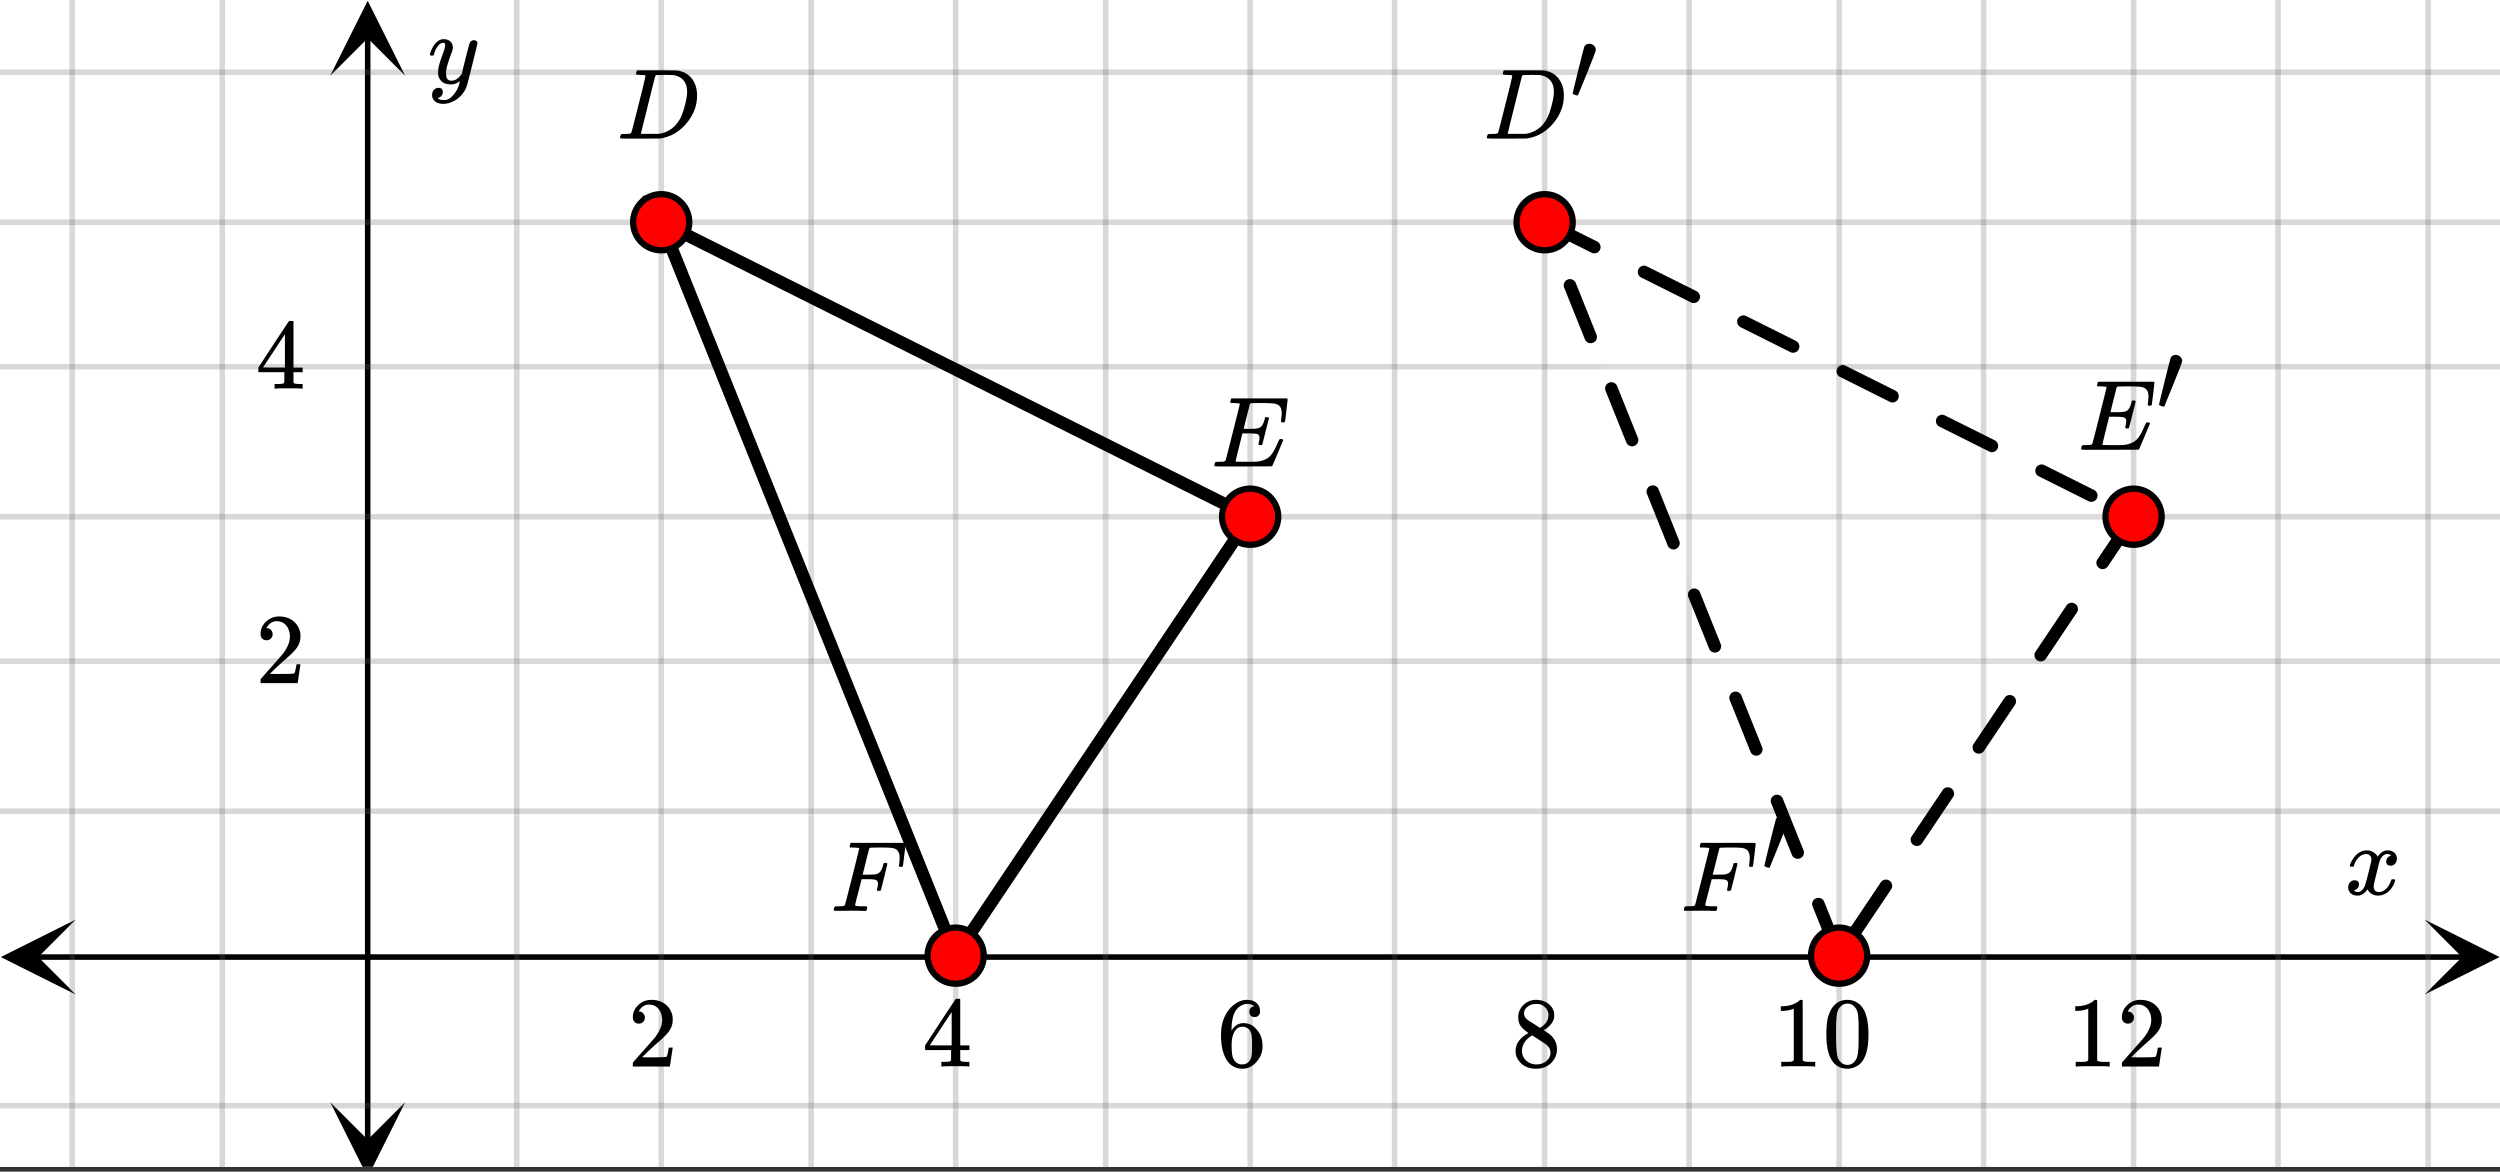 <svg xmlns="http://www.w3.org/2000/svg" xmlns:xlink="http://www.w3.org/1999/xlink" width="449.28" height="210.56" viewBox="0 0 336.96 157.92"><rect x="0" y="0" width="336.96" height="157.92" fill="#333333" stroke="none"/><defs><symbol overflow="visible" id="h"><path d="M.781-3.75C.727-3.8.703-3.848.703-3.89c.031-.25.172-.563.422-.938.414-.633.941-1.004 1.578-1.11.133-.007.235-.015.297-.015.313 0 .598.086.86.25.269.156.46.355.578.594.113-.157.187-.25.218-.282.332-.375.711-.562 1.14-.562.364 0 .661.105.891.312.227.211.344.465.344.766 0 .281-.078.516-.234.703a.776.776 0 0 1-.625.281.64.64 0 0 1-.422-.14.521.521 0 0 1-.156-.39c0-.415.222-.696.672-.845a.58.58 0 0 0-.141-.093.705.705 0 0 0-.39-.094.91.91 0 0 0-.266.031c-.336.149-.586.445-.75.89-.032.075-.164.579-.39 1.516-.231.93-.356 1.45-.376 1.563a1.827 1.827 0 0 0-.047.406c0 .211.063.383.188.516.125.125.289.187.5.187.383 0 .726-.16 1.031-.484.3-.32.508-.676.625-1.063.02-.082.04-.129.063-.14.03-.02.109-.031.234-.031.164 0 .25.039.25.109 0 .012-.012.058-.031.14-.149.563-.461 1.055-.938 1.47-.43.323-.875.484-1.344.484-.625 0-1.101-.282-1.421-.844-.262.406-.594.68-1 .812-.086.02-.2.032-.344.032-.524 0-.89-.188-1.11-.563a.953.953 0 0 1-.14-.531c0-.27.078-.5.234-.688a.798.798 0 0 1 .625-.28c.395 0 .594.187.594.562 0 .336-.164.574-.484.718a.359.359 0 0 1-.063.047l-.078.031c-.012.012-.024.016-.031.016h-.032c0 .031.063.074.188.125a.817.817 0 0 0 .36.078c.32 0 .597-.203.827-.61.102-.163.282-.75.532-1.75.05-.206.109-.437.171-.687.063-.257.11-.457.141-.593.031-.133.05-.211.063-.235a2.86 2.86 0 0 0 .078-.531.678.678 0 0 0-.188-.5.613.613 0 0 0-.484-.203c-.406 0-.762.156-1.063.469a2.562 2.562 0 0 0-.609 1.078c-.012.074-.031.12-.063.14a.752.752 0 0 1-.218.016zm0 0"/></symbol><symbol overflow="visible" id="o"><path d="M6.234-5.813c.125 0 .227.04.313.11.094.062.14.152.14.266 0 .117-.226 1.058-.671 2.828C5.578-.836 5.328.133 5.266.312a3.459 3.459 0 0 1-.688 1.22 3.641 3.641 0 0 1-1.11.874c-.491.239-.945.36-1.359.36-.687 0-1.152-.22-1.39-.657-.094-.125-.14-.304-.14-.53 0-.306.085-.544.265-.72.187-.168.379-.25.578-.25.394 0 .594.188.594.563 0 .332-.157.578-.47.734a.298.298 0 0 1-.062.032.295.295 0 0 0-.078.03c-.011.009-.023.016-.031.016L1.328 2c.031.05.129.11.297.172.133.05.273.078.422.078h.11c.155 0 .273-.012.359-.031.332-.094.648-.324.953-.688A3.69 3.69 0 0 0 4.188.25c.093-.3.14-.477.14-.531 0-.008-.012-.004-.031.015a.358.358 0 0 1-.078.047c-.336.239-.703.36-1.11.36-.46 0-.84-.106-1.14-.313-.293-.219-.48-.531-.563-.937a2.932 2.932 0 0 1-.015-.407c0-.218.007-.382.03-.5.063-.394.266-1.054.61-1.984.196-.531.297-.898.297-1.11a.838.838 0 0 0-.031-.265c-.024-.05-.074-.078-.156-.078h-.063c-.21 0-.406.094-.594.281-.293.293-.511.727-.656 1.297 0 .012-.008.027-.015.047a.188.188 0 0 1-.032.047l-.015.015c-.012.012-.028.016-.047.016h-.36C.305-3.8.281-3.836.281-3.86a.97.97 0 0 1 .047-.203c.188-.625.469-1.113.844-1.468.3-.282.617-.422.953-.422.383 0 .688.105.906.312.227.2.344.485.344.86-.023.168-.04.261-.047.281 0 .055-.07.246-.203.578-.367 1-.586 1.735-.656 2.203a1.857 1.857 0 0 0-.016.297c0 .344.05.61.156.797.114.18.313.266.594.266.207 0 .406-.051.594-.157a1.84 1.84 0 0 0 .422-.328c.093-.101.21-.242.36-.422a32.833 32.833 0 0 1 .25-1.063c.093-.35.175-.687.25-1 .343-1.35.534-2.062.577-2.124a.592.592 0 0 1 .578-.36zm0 0"/></symbol><symbol overflow="visible" id="p"><path d="M3.875-8.469c0-.008-.008-.02-.016-.031a.084.084 0 0 0-.046-.016c-.012-.007-.028-.02-.047-.03a.291.291 0 0 0-.094-.017c-.031-.007-.063-.015-.094-.015H3.36a.516.516 0 0 0-.125-.016h-.14c-.305 0-.465-.031-.485-.094-.011-.019-.007-.093.016-.218.05-.176.094-.274.125-.297h2.688c1.5 0 2.335.008 2.515.015.176 0 .36.028.547.079.707.156 1.27.527 1.688 1.109.425.586.64 1.313.64 2.188 0 .449-.055.89-.156 1.328-.262 1.011-.79 1.933-1.578 2.765-.906.93-1.946 1.485-3.11 1.672l-.187.031L3.187 0h-1.5C.883 0 .478-.02.47-.063v-.015C.445-.118.438-.141.438-.141c0-.02.015-.086.046-.203.04-.133.079-.21.11-.234.031-.031.133-.047.312-.047.239 0 .508-.008.813-.031.125-.031.207-.086.25-.172.031-.031.351-1.274.968-3.735.626-2.468.938-3.769.938-3.906zm5.61 2.14c0-.663-.18-1.19-.532-1.577-.355-.383-.844-.61-1.469-.672h-.593c-.157-.008-.305-.016-.438-.016-.137 0-.281.008-.437.016h-.563c-.125.012-.21.055-.25.125-.023.031-.351 1.328-.984 3.89-.637 2.555-.953 3.84-.953 3.86 0 .043.05.062.156.062h2.25c.851-.132 1.57-.492 2.156-1.078.32-.332.586-.71.797-1.14.207-.426.398-.993.578-1.704.188-.718.281-1.304.281-1.765zm0 0"/></symbol><symbol overflow="visible" id="q"><path d="M9.406-6.063c0-.093.016-.273.047-.546.031-.27.047-.442.047-.516 0-.395-.07-.691-.203-.89-.125-.208-.356-.352-.688-.438-.304-.063-.992-.094-2.062-.094-.774.012-1.172.024-1.203.031a.246.246 0 0 0-.14.125c-.013.032-.153.59-.423 1.672a61.232 61.232 0 0 0-.406 1.64c.195.013.41.016.64.016h.126c.582 0 1-.035 1.25-.109.257-.082.46-.285.609-.61.05-.1.117-.296.203-.577a.433.433 0 0 0 .016-.11c.008-.039.015-.066.015-.078 0-.008.004-.023.016-.047a.047.047 0 0 1 .047-.031.213.213 0 0 1 .078-.016h.234c.032 0 .055.008.079.016.019.012.03.023.03.031.009 0 .02.012.032.032a.09.09 0 0 0 .031.046l-.453 1.782c-.293 1.199-.453 1.808-.484 1.828-.024.023-.094.031-.219.031-.117 0-.184-.008-.203-.031-.055-.031-.059-.14-.016-.328.063-.239.094-.442.094-.61 0-.258-.09-.426-.266-.5-.168-.07-.609-.11-1.328-.11h-.703c-.055.188-.219.856-.5 2a93.385 93.385 0 0 0-.422 1.75c0 .044.051.063.156.063.102 0 .458.008 1.063.016.844 0 1.398-.008 1.672-.031.281-.02.55-.078.812-.172a2.23 2.23 0 0 0 1.094-.735c.29-.363.61-.957.953-1.78.094-.196.149-.302.172-.313.031-.02.098-.031.203-.031.102 0 .164.007.188.015.062.043.094.094.094.156C8.738-1.234 8.242-.07 8.203-.03 8.172-.008 6.883 0 4.343 0H.939C.613-.008.445-.031.438-.063v-.015C.425-.118.421-.141.421-.141c0-.02.008-.086.031-.203.04-.133.078-.21.11-.234.039-.031.144-.047.312-.047.238 0 .508-.008.813-.031.125-.031.207-.086.25-.172.019-.04.343-1.3.968-3.781.625-2.477.938-3.739.938-3.782 0-.062-.016-.093-.047-.093-.074-.02-.313-.04-.719-.063h-.422a.365.365 0 0 1-.094-.11c0-.03.016-.109.047-.234.032-.156.07-.25.125-.28h7.47c.062.062.093.116.093.155 0 .043-.059.547-.172 1.516-.117.969-.18 1.46-.188 1.469-.023.062-.109.093-.265.093H9.5c-.063-.05-.094-.093-.094-.125zm0 0"/></symbol><symbol overflow="visible" id="r"><path d="M2.5-.031c-.262 0-.59.008-.984.015H.64c-.106 0-.172-.02-.204-.062C.426-.118.422-.141.422-.141c0-.02.008-.086.031-.203.04-.133.078-.21.11-.234.039-.031.144-.047.312-.047.238 0 .508-.008.813-.031.125-.031.207-.086.25-.172.019-.04.343-1.3.968-3.781.625-2.477.938-3.739.938-3.782 0-.062-.016-.093-.047-.093-.074-.02-.313-.04-.719-.063h-.422a.365.365 0 0 1-.094-.11c0-.03.016-.109.047-.234.032-.156.07-.25.125-.28H10c.063.062.094.116.094.155 0 .043-.059.547-.172 1.516-.117.969-.18 1.46-.188 1.469-.023.062-.109.093-.265.093h-.172c-.063-.05-.094-.093-.094-.125v-.062a.255.255 0 0 0 .016-.094c.008-.05.015-.097.015-.14.04-.258.063-.52.063-.782 0-.656-.211-1.066-.625-1.234A1.896 1.896 0 0 0 8-8.515c-.25-.02-.762-.032-1.531-.032-.719.012-1.094.024-1.125.031-.074.024-.121.059-.14.11-.013.011-.165.601-.454 1.765l-.438 1.75h.75c.532-.007.829-.02.891-.03.29-.052.504-.145.64-.282.188-.164.345-.488.47-.969a.879.879 0 0 1 .03-.094c.009-.039.016-.066.016-.078 0-.008.004-.023.016-.047.008-.03.02-.046.031-.046.008-.008.024-.016.047-.016a.212.212 0 0 1 .078-.016h.266c.062.043.094.086.094.125 0 .032-.141.625-.422 1.782-.282 1.148-.434 1.734-.453 1.765-.012.063-.102.094-.266.094h-.156c-.063-.04-.102-.078-.11-.11 0-.03.016-.109.047-.234.063-.25.094-.46.094-.64 0-.27-.11-.438-.328-.5-.168-.063-.547-.094-1.14-.094h-.735l-.438 1.718c-.293 1.118-.437 1.7-.437 1.75 0 .055.031.09.094.11.101.055.472.078 1.109.078h.344c.05.055.078.094.078.125.008.023 0 .105-.031.25a.551.551 0 0 1-.125.25H4.53A44.823 44.823 0 0 0 2.5-.031zm0 0"/></symbol><symbol overflow="visible" id="i"><path d="M1.484-5.781c-.25 0-.449-.078-.593-.235a.872.872 0 0 1-.22-.609c0-.645.243-1.195.735-1.656a2.46 2.46 0 0 1 1.766-.703c.77 0 1.41.21 1.922.625.508.418.82.964.937 1.64.008.168.016.32.016.453 0 .524-.156 1.012-.469 1.47-.25.374-.758.89-1.516 1.546-.324.281-.777.695-1.359 1.234l-.781.766 1.016.016c1.414 0 2.164-.024 2.25-.079.039-.007.085-.101.14-.28.031-.095.094-.4.188-.923v-.03h.53v.03l-.374 2.47V0h-5v-.25c0-.188.008-.29.031-.313.008-.007.383-.437 1.125-1.28.977-1.095 1.61-1.813 1.89-2.157.602-.82.907-1.57.907-2.25 0-.594-.156-1.086-.469-1.484-.312-.407-.746-.61-1.297-.61-.523 0-.945.235-1.265.703-.024.032-.047.079-.078.141a.274.274 0 0 0-.047.078c0 .012.02.016.062.016a.68.68 0 0 1 .547.25.801.801 0 0 1 .219.562c0 .23-.078.422-.235.578a.76.76 0 0 1-.578.235zm0 0"/></symbol><symbol overflow="visible" id="j"><path d="M6.234 0c-.125-.031-.71-.047-1.75-.047-1.074 0-1.671.016-1.796.047h-.126v-.625h.422c.383-.008.618-.031.704-.063a.286.286 0 0 0 .171-.14c.008-.008.016-.25.016-.719v-.672h-3.5v-.625l2.031-3.11A431.58 431.58 0 0 1 4.5-9.108c.02-.008.113-.016.281-.016h.25l.078.078v6.203h1.235v.625H5.109V-.89a.25.25 0 0 0 .079.157c.07.062.328.101.765.109h.39V0zm-2.28-2.844v-4.5L1-2.859l1.469.015zm0 0"/></symbol><symbol overflow="visible" id="k"><path d="M5.031-8.11c-.199-.195-.48-.304-.843-.328-.625 0-1.153.274-1.579.813-.418.586-.625 1.492-.625 2.719L2-4.86l.11-.172c.363-.54.859-.813 1.484-.813.414 0 .781.09 1.094.266a2.6 2.6 0 0 1 .64.547c.219.242.395.492.531.75.196.449.297.933.297 1.453v.234c0 .211-.027.403-.078.578-.105.532-.383 1.032-.828 1.5-.387.407-.82.66-1.297.766a2.688 2.688 0 0 1-.547.047c-.168 0-.32-.016-.453-.047-.668-.125-1.2-.484-1.594-1.078C.83-1.66.563-2.79.563-4.218c0-.97.171-1.817.515-2.548.344-.726.82-1.296 1.438-1.703a2.62 2.62 0 0 1 1.562-.515c.531 0 .953.14 1.266.421.32.282.484.665.484 1.141 0 .23-.07.414-.203.547-.125.137-.297.203-.516.203-.218 0-.398-.062-.53-.187-.126-.125-.188-.301-.188-.532 0-.406.21-.644.64-.718zm-.593 3.235a1.18 1.18 0 0 0-.97-.484c-.335 0-.605.105-.812.312C2.22-4.597 2-3.883 2-2.907c0 .794.05 1.345.156 1.657.094.273.242.5.453.688.22.187.477.28.782.28.457 0 .804-.171 1.046-.515.133-.187.22-.41.25-.672.04-.258.063-.64.063-1.14v-.422c0-.508-.023-.895-.063-1.156a1.566 1.566 0 0 0-.25-.688zm0 0"/></symbol><symbol overflow="visible" id="l"><path d="M2.313-4.516c-.438-.289-.778-.593-1.016-.906-.242-.312-.36-.723-.36-1.234 0-.383.07-.707.22-.969.195-.406.488-.734.874-.984.383-.25.82-.375 1.313-.375.613 0 1.144.164 1.594.484.445.324.722.734.828 1.234.007.055.015.164.015.329 0 .199-.008.328-.015.39-.137.594-.547 1.11-1.235 1.547l-.156.11c.5.343.758.523.781.53.664.544 1 1.215 1 2.016 0 .73-.265 1.356-.797 1.875-.53.508-1.199.766-2 .766C2.254.297 1.441-.11.922-.922c-.23-.32-.344-.71-.344-1.172 0-.976.578-1.785 1.735-2.422zM5-6.922c0-.383-.125-.71-.375-.984a1.69 1.69 0 0 0-.922-.516h-.437c-.48 0-.883.164-1.204.485-.23.21-.343.453-.343.734 0 .387.164.695.5.922.039.043.328.23.86.562l.78.516c.008-.008.067-.047.172-.11a2.95 2.95 0 0 0 .25-.187C4.758-5.883 5-6.36 5-6.922zM1.437-2.109c0 .523.192.96.579 1.312a2.01 2.01 0 0 0 1.359.516c.363 0 .695-.07 1-.219.3-.156.531-.36.688-.61.144-.226.218-.472.218-.734 0-.383-.156-.726-.468-1.031-.075-.07-.45-.328-1.125-.766l-.407-.265C3.133-4 3.02-4.07 2.937-4.125l-.109-.063-.156.079c-.563.367-.938.812-1.125 1.343-.074.243-.11.461-.11.657zm0 0"/></symbol><symbol overflow="visible" id="m"><path d="M5.61 0c-.157-.031-.872-.047-2.141-.047C2.207-.047 1.5-.03 1.344 0h-.157v-.625h.344c.52 0 .86-.008 1.016-.031.07-.008.18-.067.328-.172v-6.969c-.023 0-.059.016-.11.047a4.134 4.134 0 0 1-1.39.25h-.25v-.625h.25c.758-.02 1.39-.188 1.89-.5a2.46 2.46 0 0 0 .422-.313c.008-.03.063-.046.157-.046a.36.36 0 0 1 .234.078v8.078c.133.137.43.203.89.203h.798V0zm0 0"/></symbol><symbol overflow="visible" id="n"><path d="M1.297-7.89c.5-.727 1.187-1.094 2.062-1.094.657 0 1.227.226 1.72.671.25.243.456.547.624.922.332.75.5 1.778.5 3.079 0 1.398-.195 2.46-.578 3.187-.25.523-.621.902-1.11 1.14a2.534 2.534 0 0 1-1.14.282c-1.031 0-1.79-.473-2.266-1.422-.386-.727-.578-1.79-.578-3.188 0-.832.051-1.519.156-2.062a4.48 4.48 0 0 1 .61-1.516zm3.031-.157a1.24 1.24 0 0 0-.953-.437c-.375 0-.7.148-.969.437-.199.211-.336.465-.406.766-.074.293-.121.797-.14 1.515 0 .063-.008.246-.016.547v.735c0 .855.008 1.453.031 1.796.031.637.082 1.09.156 1.36.07.273.207.508.406.703.25.273.563.406.938.406.363 0 .664-.133.906-.406.196-.195.332-.43.407-.703.07-.27.128-.723.171-1.36.008-.343.016-.94.016-1.796v-.735-.547c-.023-.718-.07-1.222-.14-1.515-.075-.301-.212-.555-.407-.766zm0 0"/></symbol><symbol overflow="visible" id="s"><path d="M2.672-7.547c.226 0 .426.086.594.25.175.156.265.34.265.547 0 .043-.011.11-.031.203 0 .063-.39 1.063-1.172 3C1.547-1.609 1.145-.629 1.125-.609c-.012.023-.031.03-.063.03C1-.578.895-.597.75-.64.52-.723.406-.785.406-.828c0-.063.25-1.102.75-3.125.5-2.02.77-3.078.813-3.172.125-.281.36-.422.703-.422zm0 0"/></symbol><clipPath id="a"><path d="M0 0h336.96v157.266H0zm0 0"/></clipPath><clipPath id="b"><path d="M.102 123.941H11V135H.102zm0 0"/></clipPath><clipPath id="c"><path d="M326.79 123.941h10.17V135h-10.17zm0 0"/></clipPath><clipPath id="d"><path d="M9 0h319v157.266H9zm0 0"/></clipPath><clipPath id="e"><path d="M44.504 148H55v9.266H44.504zm0 0"/></clipPath><clipPath id="f"><path d="M44.504 0H55v10.21H44.504zm0 0"/></clipPath><clipPath id="g"><path d="M0 9h336.96v141H0zm0 0"/></clipPath></defs><g clip-path="url(#a)" fill="#fff"><path d="M0 0h336.96v157.92H0z"/><path d="M0 0h336.96v157.92H0z"/></g><path d="M5.055 128.996h326.89" fill="none" stroke="#000" stroke-width=".749"/><g clip-path="url(#b)"><path d="M10.21 123.941L.103 128.996l10.109 5.055-5.055-5.055zm0 0"/></g><g clip-path="url(#c)"><path d="M326.79 123.941l10.108 5.055-10.109 5.055 5.055-5.055zm0 0"/></g><g clip-path="url(#d)"><path d="M69.648 0v158.766M89.118 0v158.766M109.335 0v158.766M128.809 0v158.766M149.027 0v158.766M168.5 0v158.766M187.973 0v158.766M208.19 0v158.766M227.664 0v158.766M247.883 0v158.766M267.352 0v158.766M287.574 0v158.766M307.043 0v158.766M327.266 0v158.766M29.957 0v158.766M9.734 0v158.766" stroke-linecap="round" stroke-linejoin="round" stroke="#666" stroke-opacity=".251" stroke-width=".749"/></g><path d="M49.559 153.711V5.055" fill="none" stroke="#000" stroke-width=".749"/><g clip-path="url(#e)"><path d="M44.504 148.555l5.055 10.11 5.054-10.11-5.054 5.054zm0 0"/></g><g clip-path="url(#f)"><path d="M44.504 10.21L49.559.103l5.054 10.109-5.054-5.055zm0 0"/></g><g clip-path="url(#g)"><path d="M0 109.336h337M0 89.117h337M0 69.648h337M0 49.426h337M0 29.957h337M0 9.734h337M0 149.027h337" stroke-linecap="round" stroke-linejoin="round" stroke="#666" stroke-opacity=".251" stroke-width=".749"/></g><path d="M89.117 29.957L168.5 69.648l-39.691 59.16zm0 0M208.191 29.957l79.383 39.691-39.691 59.16zm0 0" fill="#fff" fill-opacity=".102"/><path d="M168.5 69.648l-39.691 59.16M128.809 128.809L89.117 29.957M89.117 29.957L168.5 69.648" fill="red" stroke-width="1.685" stroke-linecap="round" stroke="#000"/><path d="M287.574 69.648l-39.691 59.16" fill="red"/><path d="M288.273 70.117l-4.171 6.219a.807.807 0 0 1-.54.355.798.798 0 0 1-.628-.125.812.812 0 0 1-.36-.539.812.812 0 0 1 .13-.632l4.171-6.22a.808.808 0 0 1 .535-.355.807.807 0 0 1 .633.125.816.816 0 0 1 .355.54.81.81 0 0 1-.125.632zm-8.343 12.438l-4.172 6.218a.816.816 0 0 1-.54.356.81.81 0 0 1-.632-.125.807.807 0 0 1-.356-.54.798.798 0 0 1 .125-.628l4.172-6.219a.82.82 0 0 1 .54-.36.812.812 0 0 1 .632.13.808.808 0 0 1 .356.535.81.81 0 0 1-.125.633zm-8.344 12.437l-4.176 6.219a.808.808 0 0 1-.535.355.81.81 0 0 1-.633-.125.808.808 0 0 1-.355-.535.804.804 0 0 1 .125-.633l4.172-6.218a.812.812 0 0 1 .539-.36.829.829 0 0 1 .632.13.808.808 0 0 1 .356.534.807.807 0 0 1-.125.633zm-8.348 12.438l-4.172 6.218a.813.813 0 0 1-.535.36.822.822 0 0 1-.633-.13.794.794 0 0 1-.355-.534.804.804 0 0 1 .125-.633l4.172-6.219a.812.812 0 0 1 .539-.36.816.816 0 0 1 .629.13.813.813 0 0 1 .36.535c.042.23 0 .441-.13.633zm-8.343 12.437l-4.172 6.219a.813.813 0 0 1-.536.36.822.822 0 0 1-.632-.13.813.813 0 0 1-.36-.535.822.822 0 0 1 .13-.633l4.171-6.218a.813.813 0 0 1 .535-.36c.23-.043.442 0 .633.13a.813.813 0 0 1 .36.534c.042.23 0 .442-.13.633zm0 0"/><path d="M247.883 128.809L208.19 29.957" fill="red"/><path d="M247.102 129.121l-2.793-6.95a.82.82 0 0 1 .007-.644.814.814 0 0 1 .461-.449.804.804 0 0 1 .645.008.81.81 0 0 1 .453.46l2.79 6.95a.804.804 0 0 1-.009.645.803.803 0 0 1-.46.449.804.804 0 0 1-.645-.008.792.792 0 0 1-.45-.46zm-5.582-13.898l-2.79-6.95a.804.804 0 0 1 .004-.644.814.814 0 0 1 .461-.45.814.814 0 0 1 .649.005c.21.093.363.246.449.46l2.789 6.954c.09.215.086.43-.004.644a.826.826 0 0 1-.46.45.814.814 0 0 1-.65-.008.803.803 0 0 1-.448-.461zm-5.583-13.899l-2.789-6.949a.804.804 0 0 1 .008-.645.821.821 0 0 1 .461-.453.82.82 0 0 1 .645.008.814.814 0 0 1 .449.461l2.793 6.95a.82.82 0 0 1-.008.644.82.82 0 0 1-.46.453.82.82 0 0 1-.645-.008.821.821 0 0 1-.453-.46zm-5.578-13.898l-2.793-6.95a.82.82 0 0 1 .008-.644.82.82 0 0 1 .461-.453.82.82 0 0 1 .645.008.82.82 0 0 1 .453.46l2.789 6.95a.804.804 0 0 1-.008.644.82.82 0 0 1-.46.454.82.82 0 0 1-.645-.008.814.814 0 0 1-.45-.461zm-5.582-13.899l-2.789-6.949a.814.814 0 0 1 .004-.648.826.826 0 0 1 .461-.45.814.814 0 0 1 .649.008c.21.09.363.246.449.461l2.789 6.95a.804.804 0 0 1-.008.644.796.796 0 0 1-.457.45.814.814 0 0 1-.648-.005.826.826 0 0 1-.45-.46zm-5.582-13.902l-2.789-6.95a.804.804 0 0 1 .008-.644.803.803 0 0 1 .461-.449.804.804 0 0 1 .645.008c.214.09.363.242.449.46l2.793 6.95a.82.82 0 0 1-.008.645.814.814 0 0 1-.461.449.804.804 0 0 1-.645-.008.81.81 0 0 1-.453-.461zm-5.578-13.898l-2.793-6.95a.82.82 0 0 1 .008-.644.814.814 0 0 1 .461-.45.804.804 0 0 1 .644.005.833.833 0 0 1 .454.46l2.789 6.95a.814.814 0 0 1-.008.648.814.814 0 0 1-.461.45.804.804 0 0 1-.645-.008.803.803 0 0 1-.449-.461zm-5.582-13.899l-.625-1.558a.804.804 0 0 1 .008-.645.81.81 0 0 1 .46-.453.82.82 0 0 1 .645.008c.211.093.364.246.45.46l.625 1.56a.804.804 0 0 1-.008.644.798.798 0 0 1-.461.453.82.82 0 0 1-.645-.008.814.814 0 0 1-.449-.46zm0 0"/><path d="M208.191 29.957l79.383 39.691" fill="red"/><path d="M208.566 29.203l6.7 3.348a.817.817 0 0 1 .422.488.813.813 0 0 1-.043.64.821.821 0 0 1-.489.426.822.822 0 0 1-.644-.046l-6.7-3.348a.828.828 0 0 1-.421-.488.806.806 0 0 1 .047-.645.817.817 0 0 1 .488-.422.798.798 0 0 1 .64.047zm13.399 6.695l6.7 3.352a.806.806 0 0 1 .42.488.798.798 0 0 1-.046.64.805.805 0 0 1-.488.423.813.813 0 0 1-.64-.043l-6.7-3.352a.81.81 0 0 1-.422-.484.806.806 0 0 1 .047-.645.81.81 0 0 1 .484-.422.821.821 0 0 1 .645.043zm13.394 6.7l6.7 3.351a.81.81 0 0 1 .421.485.821.821 0 0 1-.042.644.828.828 0 0 1-.489.422.807.807 0 0 1-.644-.047l-6.7-3.348a.817.817 0 0 1-.421-.488.798.798 0 0 1 .046-.64.793.793 0 0 1 .489-.422.813.813 0 0 1 .64.043zm13.399 6.699l6.699 3.348c.207.105.348.27.422.488a.807.807 0 0 1-.047.644.817.817 0 0 1-.488.422.798.798 0 0 1-.64-.047l-6.7-3.347a.817.817 0 0 1-.422-.489.808.808 0 0 1 .047-.644.81.81 0 0 1 .484-.422.806.806 0 0 1 .645.047zm13.394 6.7l6.7 3.347a.817.817 0 0 1 .421.488.813.813 0 0 1-.043.64.821.821 0 0 1-.488.426.823.823 0 0 1-.644-.046l-6.696-3.348a.821.821 0 0 1-.425-.488.822.822 0 0 1 .046-.645.817.817 0 0 1 .489-.422.798.798 0 0 1 .64.047zm13.399 6.694l6.699 3.352a.817.817 0 0 1 .422.488.798.798 0 0 1-.047.64.783.783 0 0 1-.488.423.813.813 0 0 1-.64-.043l-6.7-3.352a.81.81 0 0 1-.422-.484.806.806 0 0 1 .047-.645.81.81 0 0 1 .484-.422.821.821 0 0 1 .645.043zm0 0"/><path d="M92.898 29.957c0 .5-.093.984-.285 1.445a3.779 3.779 0 0 1-2.047 2.047 3.763 3.763 0 0 1-2.894 0 3.678 3.678 0 0 1-1.227-.82 3.718 3.718 0 0 1-.82-1.227 3.763 3.763 0 0 1 0-2.895c.191-.46.465-.87.82-1.226a3.678 3.678 0 0 1 1.227-.82 3.763 3.763 0 0 1 2.895 0c.46.191.87.465 1.226.82a3.76 3.76 0 0 1 1.105 2.676zm0 0M172.281 69.648c0 .5-.093.98-.289 1.446a3.768 3.768 0 0 1-3.492 2.336 3.777 3.777 0 0 1-3.492-2.336 3.687 3.687 0 0 1-.29-1.446c0-.503.095-.984.29-1.449a3.768 3.768 0 0 1 3.492-2.336c.5 0 .984.098 1.445.29a3.768 3.768 0 0 1 2.047 2.047c.196.464.29.945.29 1.448zm0 0M132.59 128.809c0 .5-.094.984-.285 1.449-.196.46-.469.87-.82 1.226a3.885 3.885 0 0 1-1.227.82c-.465.192-.95.286-1.45.286s-.984-.094-1.445-.285a3.859 3.859 0 0 1-1.23-.82 3.81 3.81 0 0 1-1.106-2.676c0-.5.094-.985.29-1.446.19-.465.464-.875.816-1.23a3.785 3.785 0 0 1 1.23-.817c.461-.195.946-.289 1.446-.289s.984.094 1.449.29c.46.19.87.464 1.226.816.352.355.625.765.82 1.23.192.461.286.946.286 1.446zm0 0M211.973 29.957c0 .5-.094.984-.29 1.445a3.768 3.768 0 0 1-3.492 2.336 3.777 3.777 0 0 1-2.675-1.11 3.842 3.842 0 0 1-.82-1.226 3.74 3.74 0 0 1-.286-1.445 3.76 3.76 0 0 1 1.106-2.676 3.777 3.777 0 0 1 6.168 1.227c.195.465.289.945.289 1.449zm0 0M291.356 69.648c0 .5-.098.98-.29 1.446a3.718 3.718 0 0 1-.82 1.226 3.678 3.678 0 0 1-1.226.82 3.763 3.763 0 0 1-2.895 0 3.758 3.758 0 0 1-1.227-.82 3.754 3.754 0 0 1-1.105-2.672 3.76 3.76 0 0 1 1.105-2.675 3.758 3.758 0 0 1 1.227-.82 3.763 3.763 0 0 1 2.895 0c.464.19.875.464 1.226.82.356.355.63.761.82 1.226.192.465.29.946.29 1.45zm0 0M251.664 128.809a3.777 3.777 0 0 1-1.11 2.675 3.8 3.8 0 0 1-1.226.82 3.74 3.74 0 0 1-1.445.286 3.76 3.76 0 0 1-2.676-1.106 3.773 3.773 0 0 1-1.105-2.676c0-.5.093-.984.285-1.445.195-.465.465-.875.82-1.23a3.81 3.81 0 0 1 2.676-1.106c.5 0 .984.094 1.445.29.465.19.875.464 1.227.816.355.355.629.765.82 1.23.191.461.29.946.29 1.446zm0 0" fill="red" stroke-width=".843" stroke="#000"/><use xlink:href="#h" x="316.031" y="120.571"/><use xlink:href="#i" x="84.624" y="143.749"/><use xlink:href="#j" x="124.316" y="143.749"/><use xlink:href="#k" x="164.007" y="143.749"/><use xlink:href="#l" x="203.698" y="143.749"/><use xlink:href="#m" x="238.896" y="143.749"/><use xlink:href="#n" x="245.636" y="143.749"/><use xlink:href="#m" x="278.587" y="143.749"/><use xlink:href="#i" x="285.327" y="143.749"/><use xlink:href="#o" x="57.664" y="11.233"/><use xlink:href="#i" x="34.449" y="92.076"/><use xlink:href="#j" x="34.449" y="52.385"/><use xlink:href="#p" x="83.127" y="18.685"/><use xlink:href="#q" x="163.258" y="62.869"/><use xlink:href="#r" x="111.959" y="122.78"/><use xlink:href="#p" x="199.953" y="18.685"/><use xlink:href="#s" x="211.561" y="13.443"/><use xlink:href="#q" x="280.084" y="60.623"/><use xlink:href="#s" x="290.592" y="55.38"/><g><use xlink:href="#r" x="226.539" y="122.78"/></g><g><use xlink:href="#s" x="237.398" y="117.538"/></g></svg>
